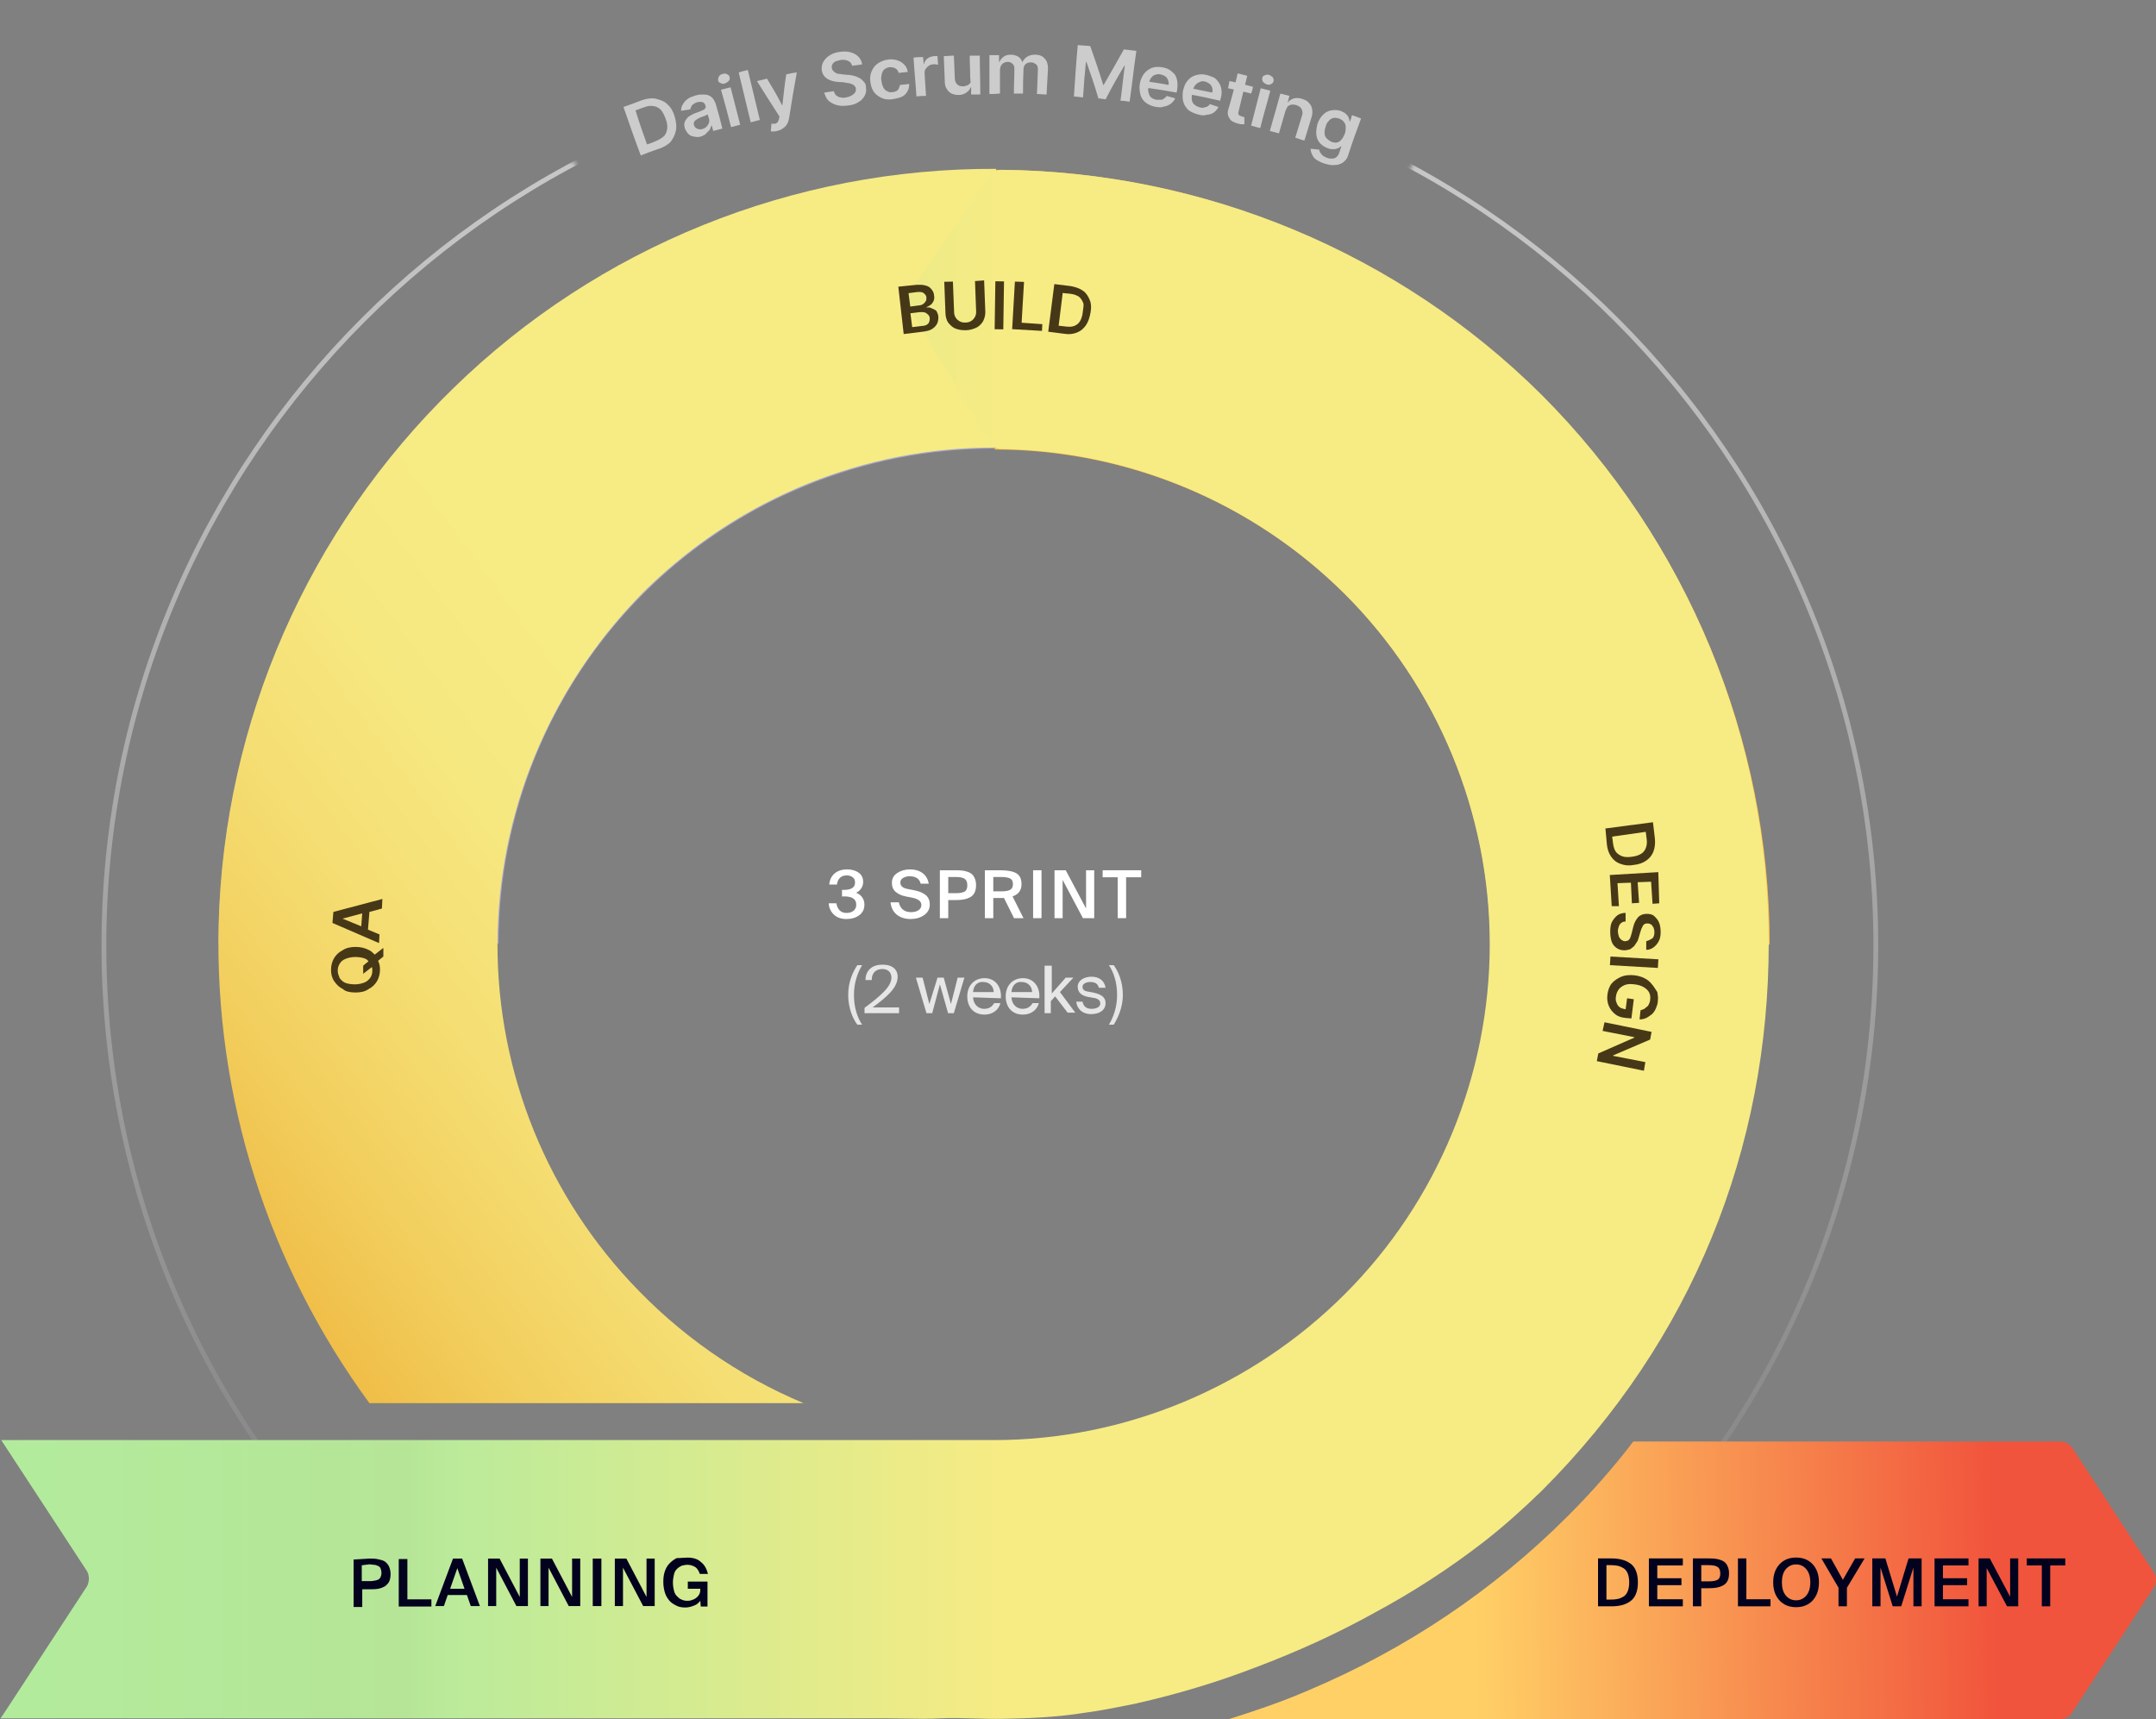 <svg width="449" height="358" viewBox="0 0 449 358" fill="none" xmlns="http://www.w3.org/2000/svg">
<rect x="0" y="0" width="449" height="358" fill="#808080" stroke="none"/>
<mask id="mask0_351_164" style="mask-type:alpha" maskUnits="userSpaceOnUse" x="18" y="0" width="376" height="358">
<path fill-rule="evenodd" clip-rule="evenodd" d="M97.031 0H18V358H394V0H317.04C280.34 55.038 243.64 110.277 207.04 165.415C170.43 110.277 133.733 55.038 97.031 0Z" fill="#02021E"/>
</mask>
<g mask="url(#mask0_351_164)">
<path d="M96.944 345.414C51.242 311.851 21.641 257.812 21.641 196.88C21.641 95.094 104.244 12.586 206.15 12.586C308.05 12.586 390.65 95.094 390.65 196.88C390.65 257.213 361.65 310.653 316.95 344.315" stroke="url(#paint0_linear_351_164)" stroke-opacity="0.6" stroke-width="1"/>
</g>
<path fill-rule="evenodd" clip-rule="evenodd" d="M448.55 330.53L431.45 356.701C430.95 357.5 429.95 357.999 429.05 357.999H255.84C261.54 356.201 267.14 354.303 272.64 351.906C292.75 343.416 310.95 331.229 326.45 315.747C331.35 310.852 335.95 305.658 340.15 300.164H429.05C430.05 300.164 430.95 300.663 431.55 301.463L448.55 327.434C449.15 328.333 449.15 329.531 448.55 330.53Z" fill="url(#paint1_linear_351_164)"/>
<path d="M425.22 325.963H422.08V324.504H430.11V325.963H426.97V334.48H425.22V325.963Z" fill="#02021E"/>
<path d="M417.971 334.48L413.741 326.513V334.48H412.051V324.504H414.391L418.621 332.471V324.504H420.311V334.48H417.971Z" fill="#02021E"/>
<path d="M402.881 324.504H409.951V325.963H404.631V328.632H409.661V330.077H404.631V333.008H409.951V334.48H402.881V324.504Z" fill="#02021E"/>
<path d="M394.17 334.48L391.63 326.403V334.48H389.92V324.504H392.64L395.06 332.458L397.47 324.504H400.19V334.48H398.48V326.403L395.94 334.48H394.17Z" fill="#02021E"/>
<path d="M381.311 324.504L383.791 328.962L386.34 324.504H388.311L384.63 330.627V334.48H382.88V330.6L379.311 324.504H381.311Z" fill="#02021E"/>
<path d="M377.519 333.241C376.659 334.186 375.499 334.658 374.049 334.658C372.599 334.658 371.439 334.186 370.579 333.241C369.709 332.287 369.279 331.035 369.279 329.484C369.279 327.934 369.709 326.686 370.579 325.742C371.439 324.797 372.599 324.324 374.049 324.324C375.499 324.324 376.659 324.797 377.519 325.742C378.379 326.686 378.809 327.934 378.809 329.484C378.809 331.035 378.379 332.287 377.519 333.241ZM371.909 332.237C372.469 332.897 373.179 333.227 374.049 333.227C374.909 333.227 375.619 332.897 376.169 332.237C376.729 331.576 377.009 330.659 377.009 329.484C377.009 328.31 376.729 327.397 376.169 326.746C375.619 326.086 374.909 325.755 374.049 325.755C373.179 325.755 372.469 326.086 371.909 326.746C371.359 327.397 371.089 328.31 371.089 329.484C371.089 330.659 371.359 331.576 371.909 332.237Z" fill="#02021E"/>
<path d="M363.689 333.008H368.719V334.48H361.939V324.504H363.689V333.008Z" fill="#02021E"/>
<path d="M355.841 324.504C356.341 324.504 356.771 324.522 357.131 324.559C357.501 324.596 357.881 324.678 358.261 324.807C358.661 324.935 358.981 325.109 359.231 325.33C359.481 325.55 359.681 325.857 359.831 326.251C360.001 326.637 360.081 327.1 360.081 327.641C360.081 328.247 359.981 328.761 359.771 329.182C359.551 329.595 359.251 329.912 358.841 330.132C358.441 330.343 358.001 330.494 357.521 330.586C357.051 330.669 356.501 330.71 355.871 330.71H354.301V334.48H352.551V324.504H355.841ZM354.301 325.907V329.279H355.921C356.691 329.279 357.281 329.173 357.671 328.962C358.071 328.742 358.261 328.306 358.261 327.655C358.261 327.27 358.201 326.953 358.071 326.706C357.941 326.458 357.751 326.279 357.491 326.169C357.241 326.059 356.991 325.99 356.751 325.963C356.511 325.926 356.211 325.907 355.841 325.907H354.301Z" fill="#02021E"/>
<path d="M343.391 324.504H350.461V325.963H345.141V328.632H350.171V330.077H345.141V333.008H350.461V334.48H343.391V324.504Z" fill="#02021E"/>
<path d="M335.521 324.504C336.361 324.504 337.101 324.586 337.741 324.752C338.391 324.908 338.971 325.169 339.491 325.536C340.021 325.894 340.421 326.407 340.691 327.077C340.971 327.738 341.101 328.54 341.101 329.485C341.101 330.43 340.971 331.237 340.691 331.907C340.421 332.568 340.021 333.081 339.491 333.448C338.971 333.815 338.391 334.081 337.741 334.246C337.101 334.402 336.361 334.48 335.521 334.48H332.801V324.504H335.521ZM335.441 325.907H334.551V333.077H335.441C335.991 333.077 336.471 333.035 336.861 332.953C337.271 332.87 337.661 332.714 338.061 332.485C338.451 332.247 338.761 331.875 338.971 331.37C339.181 330.866 339.291 330.237 339.291 329.485C339.291 328.733 339.181 328.109 338.971 327.614C338.761 327.109 338.451 326.742 338.061 326.513C337.661 326.274 337.271 326.114 336.861 326.031C336.471 325.949 335.991 325.907 335.441 325.907Z" fill="#02021E"/>
<path d="M232.771 182.67H229.631V181.211H237.661V182.67H234.521V191.187H232.771V182.67Z" fill="white"/>
<path d="M225.529 191.187L221.299 183.22V191.187H219.609V181.211H221.949L226.179 189.178V181.211H227.879V191.187H225.529Z" fill="white"/>
<path d="M216.9 191.187H215.15V181.211H216.9V191.187Z" fill="white"/>
<path d="M209.079 186.977C208.969 186.986 208.789 186.99 208.549 186.99H206.859V191.187H205.109V181.211H208.289C209.829 181.211 210.959 181.422 211.669 181.844C212.379 182.266 212.739 183.014 212.739 184.087C212.739 185.371 212.119 186.229 210.869 186.66L213.149 191.187H211.179L209.079 186.977ZM206.859 182.615V185.601H208.589C209.389 185.601 209.989 185.495 210.369 185.284C210.759 185.064 210.949 184.669 210.949 184.101C210.949 183.504 210.749 183.11 210.339 182.917C209.939 182.715 209.339 182.615 208.539 182.615H206.859Z" fill="white"/>
<path d="M199.031 181.211C199.521 181.211 199.95 181.229 200.32 181.266C200.69 181.303 201.07 181.385 201.45 181.514C201.85 181.642 202.171 181.816 202.421 182.037C202.661 182.257 202.871 182.564 203.021 182.959C203.191 183.344 203.271 183.807 203.271 184.348C203.271 184.954 203.16 185.468 202.95 185.89C202.74 186.302 202.431 186.619 202.031 186.839C201.631 187.05 201.19 187.201 200.71 187.293C200.24 187.376 199.691 187.417 199.051 187.417H197.48V191.187H195.73V181.211H199.031ZM197.48 182.615V185.986H199.11C199.88 185.986 200.46 185.88 200.86 185.669C201.25 185.449 201.45 185.013 201.45 184.362C201.45 183.977 201.39 183.66 201.26 183.413C201.13 183.165 200.941 182.986 200.681 182.876C200.421 182.766 200.17 182.697 199.94 182.67C199.7 182.633 199.391 182.615 199.031 182.615H197.48Z" fill="white"/>
<path d="M188.621 186.659C187.751 186.485 187.051 186.169 186.521 185.71C186.001 185.251 185.741 184.627 185.741 183.838C185.741 182.958 186.111 182.27 186.871 181.774C187.631 181.279 188.511 181.031 189.511 181.031C190.541 181.031 191.401 181.279 192.091 181.774C192.791 182.261 193.231 183.004 193.421 184.004H191.731C191.481 182.976 190.711 182.462 189.411 182.462C188.951 182.462 188.511 182.572 188.111 182.793C187.701 183.013 187.501 183.343 187.501 183.783C187.501 184.471 188.001 184.912 188.991 185.104L190.211 185.338C190.711 185.439 191.141 185.554 191.501 185.682C191.861 185.802 192.221 185.976 192.561 186.205C192.901 186.425 193.171 186.714 193.351 187.072C193.541 187.43 193.631 187.847 193.631 188.324C193.631 189.269 193.241 190.012 192.451 190.554C191.661 191.095 190.731 191.365 189.661 191.365C188.471 191.365 187.501 191.058 186.741 190.443C185.991 189.82 185.561 188.967 185.461 187.884H187.181C187.491 189.251 188.341 189.934 189.751 189.934C190.361 189.934 190.871 189.801 191.271 189.535C191.681 189.269 191.881 188.902 191.881 188.434C191.881 187.664 191.201 187.15 189.831 186.893L188.621 186.659Z" fill="white"/>
<path d="M178.32 188.379C178.32 187.233 177.49 186.659 175.83 186.659H175.35V185.297H175.76C177.3 185.297 178.07 184.783 178.07 183.756C178.07 183.279 177.91 182.916 177.58 182.669C177.25 182.412 176.84 182.283 176.34 182.283C175.74 182.283 175.27 182.453 174.92 182.793C174.58 183.123 174.37 183.586 174.3 184.182H172.7C172.78 183.219 173.14 182.453 173.8 181.884C174.47 181.316 175.34 181.031 176.44 181.031C177.36 181.031 178.15 181.251 178.79 181.692C179.43 182.132 179.76 182.788 179.76 183.66C179.76 184.146 179.62 184.586 179.36 184.981C179.1 185.375 178.75 185.682 178.3 185.902C178.86 186.113 179.29 186.439 179.58 186.879C179.87 187.311 180.02 187.797 180.02 188.338C180.02 189.311 179.66 190.058 178.94 190.581C178.23 191.104 177.34 191.365 176.27 191.365C175.17 191.365 174.29 191.054 173.64 190.43C173 189.806 172.64 189.026 172.58 188.09H174.18C174.27 188.687 174.49 189.173 174.84 189.549C175.2 189.916 175.68 190.099 176.3 190.099C176.89 190.099 177.38 189.948 177.76 189.645C178.13 189.333 178.32 188.911 178.32 188.379Z" fill="white"/>
<path opacity="0.8" d="M178.541 200.978H179.541C178.641 202.477 177.841 204.575 177.841 207.172C177.841 209.769 178.541 211.866 179.541 213.365H178.541C177.641 212.166 176.641 209.969 176.641 207.172C176.641 204.275 177.741 202.177 178.541 200.978ZM186.941 203.376C186.941 205.773 184.541 207.671 181.741 209.769H187.241V210.967H180.041V209.869C183.541 207.271 185.641 205.374 185.641 203.576C185.641 202.477 184.941 201.778 183.741 201.778C182.641 201.778 181.541 202.377 181.541 204.075H180.241C180.241 202.077 181.641 200.879 183.641 200.879C185.541 200.779 186.941 201.678 186.941 203.376ZM195.241 203.576H196.541L198.041 209.069L199.441 203.576H200.841L198.641 210.967H197.441L195.741 204.974L194.141 210.967H192.941L190.741 203.576H192.141L193.541 209.069L195.241 203.576ZM202.641 207.671C202.741 209.269 203.841 210.068 204.941 210.068C206.041 210.068 206.641 209.569 207.041 208.87H208.341C208.041 210.168 206.841 211.267 205.041 211.267C202.641 211.267 201.441 209.569 201.441 207.471C201.441 205.074 203.041 203.676 205.041 203.676C207.341 203.676 208.641 205.573 208.441 207.871L202.641 207.671ZM202.641 206.572H206.941C206.941 205.473 206.141 204.475 204.741 204.475C203.741 204.375 202.741 205.074 202.641 206.572ZM210.641 207.671C210.741 209.269 211.841 210.068 212.941 210.068C214.041 210.068 214.641 209.569 215.041 208.87H216.341C216.041 210.168 214.841 211.267 213.041 211.267C210.641 211.267 209.441 209.569 209.441 207.471C209.441 205.074 211.041 203.676 213.041 203.676C215.341 203.676 216.641 205.573 216.441 207.871L210.641 207.671ZM210.641 206.572H214.941C214.941 205.473 214.141 204.475 212.741 204.475C211.741 204.375 210.741 205.074 210.641 206.572ZM219.041 200.978V206.872L221.941 203.576H223.541L220.741 206.572L223.941 210.867H222.341L219.741 207.471L218.841 208.47V210.967H217.541V201.078H219.041V200.978ZM228.841 205.673C228.641 204.774 227.941 204.475 227.041 204.475C226.341 204.475 225.441 204.774 225.441 205.473C225.441 206.073 225.841 206.372 226.541 206.472L227.641 206.672C229.041 206.972 230.241 207.471 230.241 208.87C230.241 210.368 228.941 211.167 227.241 211.167C225.241 211.167 224.241 209.869 224.141 208.57H225.441C225.641 209.569 226.241 210.068 227.341 210.068C228.341 210.068 229.141 209.669 229.141 208.97C229.141 208.17 228.441 207.871 227.641 207.771L226.541 207.571C225.541 207.371 224.441 206.872 224.441 205.473C224.441 204.175 225.741 203.376 227.341 203.376C228.941 203.376 230.041 204.275 230.241 205.673H228.841ZM231.941 213.365H230.941C231.841 211.866 232.641 209.769 232.641 207.172C232.641 204.575 231.941 202.477 230.941 200.978H231.941C232.841 202.177 233.841 204.375 233.841 207.172C233.841 209.869 232.741 212.066 231.941 213.365Z" fill="white"/>
<path d="M45.531 196.683C45.531 153.931 62.532 112.877 92.833 82.61C123.034 52.444 164.24 35.363 207.04 35.363V93.398C179.64 93.398 153.34 104.286 134.035 123.565C114.734 142.843 103.833 169.214 103.833 196.483L45.531 196.683Z" fill="#A8A8D1"/>
<path d="M207.039 35.363C249.839 35.363 290.839 52.344 321.239 82.61C351.439 112.877 368.549 153.931 368.549 196.683H310.339C310.339 169.314 299.439 143.043 280.139 123.764C260.839 104.486 234.439 93.598 207.139 93.598L207.039 35.363Z" fill="#FDC448"/>
<path fill-rule="evenodd" clip-rule="evenodd" d="M103.637 193.984C102.937 220.954 112.837 247.125 131.238 266.903C141.44 277.891 153.74 286.481 167.34 292.175H76.936C55.835 263.407 44.635 228.446 45.535 192.386C46.635 150.233 64.235 110.178 94.437 80.811C124.638 51.344 165.24 34.962 207.44 35.162L207.24 93.197C180.24 93.097 154.34 103.586 134.838 122.464C115.637 141.443 104.337 167.015 103.637 193.984Z" fill="url(#paint2_linear_351_164)"/>
<path fill-rule="evenodd" clip-rule="evenodd" d="M206.14 36.658C206.64 35.859 207.54 35.359 208.54 35.359C250.84 35.759 291.34 52.64 321.15 82.307C351.35 112.573 368.35 153.627 368.35 196.379C368.35 239.132 352.45 279.087 321.05 310.452C317.25 314.148 313.25 317.744 309.15 320.94C301.95 326.534 294.24 331.528 286.24 335.824C278.34 340.219 269.94 344.014 261.44 347.211C253.44 350.307 245.04 352.805 236.64 354.702C232.74 355.502 228.74 356.301 224.84 356.8C219.54 357.599 214.24 357.799 208.94 357.899C206.94 357.944 204.93 357.886 202.94 357.828C200.55 357.759 198.18 357.69 195.84 357.799C193.37 357.932 190.86 357.888 188.36 357.843C187.11 357.821 185.87 357.799 184.64 357.799H170.54H154.04H135.739H116.338H96.437H76.537H57.336H39.335H23.335H9.834H0.117L0.901 356.647C0.937 356.599 0.971 356.549 1.002 356.499L18.133 330.282C18.634 329.282 18.634 328.081 18.133 327.18L1.103 301.164L0.247 299.864H206.94H207.04C234.34 299.864 260.74 288.776 280.04 269.498C299.35 250.219 310.25 223.849 310.25 196.579C310.25 169.31 299.35 142.939 280.04 123.661C261.04 104.782 235.44 93.894 208.64 93.494C207.64 93.494 206.64 92.995 206.14 92.096L189.24 64.027C188.64 63.128 188.64 61.83 189.34 60.931L206.14 36.658Z" fill="url(#paint3_linear_351_164)"/>
<path d="M76.941 324.536C77.541 324.536 78.041 324.536 78.541 324.636C79.041 324.736 79.541 324.835 79.941 325.035C80.341 325.235 80.641 325.535 80.941 326.034C81.141 326.434 81.341 327.033 81.341 327.732C81.341 328.331 81.241 328.931 81.041 329.33C80.841 329.73 80.541 330.03 80.141 330.329C79.741 330.529 79.341 330.729 78.741 330.829C78.141 330.929 77.641 330.929 77.041 330.929H75.441V334.624H73.641V324.736L76.941 324.536ZM75.341 325.934V329.23H77.041C77.341 329.23 77.641 329.231 77.941 329.131C78.241 329.131 78.441 329.031 78.741 328.931C78.941 328.831 79.141 328.631 79.241 328.431C79.341 328.232 79.441 327.932 79.441 327.532C79.441 327.133 79.341 326.833 79.241 326.534C79.141 326.334 78.941 326.134 78.641 326.034C78.441 325.934 78.141 325.834 77.841 325.834C77.541 325.834 77.241 325.734 76.941 325.734L75.341 325.934ZM84.841 333.026H89.841V334.525H83.041V324.636H84.841V333.026ZM94.341 324.536H96.242L99.942 334.425H98.042L97.242 332.127H93.241L92.441 334.425H90.641L94.341 324.536ZM93.741 330.829H96.742L95.241 326.534L93.741 330.829ZM107.542 334.425L103.342 326.434V334.425H101.642V324.536H104.042L108.242 332.527V324.536H109.942V334.425H107.542ZM118.442 334.425L114.242 326.434V334.425H112.542V324.536H114.942L119.142 332.527V324.536H120.842V334.425H118.442ZM125.243 334.425H123.443V324.536H125.243V334.425ZM133.943 334.425L129.743 326.434V334.425H128.043V324.536H130.443L134.643 332.527V324.536H136.343V334.425H133.943ZM143.24 324.336C144.34 324.336 145.34 324.636 145.94 325.235C146.74 325.834 147.14 326.633 147.44 327.732H145.74C145.54 327.133 145.24 326.633 144.84 326.334C144.34 326.034 143.84 325.834 143.14 325.834C142.74 325.834 142.34 325.934 141.94 326.034C141.54 326.234 141.24 326.434 140.94 326.733C140.64 327.033 140.44 327.432 140.34 327.932C140.24 328.431 140.14 328.931 140.14 329.53C140.14 330.13 140.24 330.729 140.34 331.128C140.44 331.628 140.64 332.027 140.94 332.327C141.24 332.627 141.54 332.926 141.84 333.026C142.24 333.226 142.64 333.326 143.04 333.326C143.34 333.326 143.64 333.326 143.94 333.226C144.24 333.126 144.54 333.026 144.84 332.826C145.14 332.627 145.34 332.427 145.54 332.127C145.74 331.828 145.84 331.428 145.84 331.029V330.829H143.24V329.33H147.34V334.525H145.94L145.84 333.326C145.54 333.725 145.14 334.125 144.54 334.325C144.04 334.525 143.44 334.724 142.74 334.724C142.04 334.724 141.34 334.624 140.84 334.325C140.24 334.025 139.74 333.725 139.34 333.226C138.94 332.727 138.64 332.227 138.44 331.528C138.24 330.829 138.14 330.129 138.14 329.33C138.14 328.531 138.24 327.832 138.44 327.233C138.64 326.633 138.94 326.034 139.44 325.535C139.94 325.035 140.34 324.735 140.94 324.436C141.84 324.436 142.54 324.336 143.24 324.336Z" fill="#02021E"/>
<g opacity="0.6">
<path d="M136.944 31.068C135.444 31.568 134.744 31.867 133.444 32.367C131.944 28.371 131.244 26.274 129.844 22.278C131.444 21.679 132.144 21.479 133.644 20.88C134.744 20.48 135.844 20.381 136.644 20.58C137.44 20.78 138.44 21.08 139.04 21.779C139.74 22.378 140.24 23.277 140.54 24.376C140.84 25.475 140.94 26.474 140.74 27.273C140.54 28.172 140.14 28.971 139.54 29.67C138.84 30.269 138.04 30.769 136.944 31.068ZM134.744 30.069C135.344 29.87 135.744 29.77 136.344 29.47C137.14 29.17 137.64 28.871 138.14 28.471C138.64 28.072 138.84 27.472 138.94 26.873C139.04 26.274 138.94 25.575 138.64 24.775C138.34 23.976 138.04 23.377 137.64 22.878C137.24 22.478 136.744 22.178 136.044 22.079C135.444 21.979 134.744 22.079 134.044 22.378C133.344 22.578 133.044 22.778 132.344 22.978C133.244 25.874 133.744 27.273 134.744 30.069Z" fill="white"/>
<path d="M146.14 28.37C145.64 28.57 145.14 28.57 144.64 28.47C144.14 28.37 143.74 28.27 143.44 27.97C143.14 27.671 142.84 27.271 142.64 26.771C142.54 26.372 142.44 25.972 142.54 25.573C142.64 25.173 142.84 24.974 143.04 24.674C143.24 24.374 143.54 24.174 143.94 23.975C144.34 23.775 144.64 23.575 145.04 23.475C145.54 23.276 145.94 23.176 146.24 22.976C146.54 22.876 146.74 22.776 146.84 22.576C146.94 22.377 147.04 22.277 146.94 22.077C146.84 21.677 146.64 21.378 146.34 21.278C146.04 21.178 145.64 21.178 145.24 21.278C144.74 21.378 144.44 21.677 144.14 21.877C143.94 22.177 143.84 22.476 143.74 22.776C142.94 22.876 142.64 22.976 141.84 23.076C141.84 22.576 141.94 22.077 142.24 21.677C142.44 21.278 142.84 20.878 143.24 20.579C143.64 20.279 144.24 20.079 144.84 19.88C145.24 19.78 145.64 19.68 146.14 19.68C146.54 19.68 146.94 19.68 147.34 19.779C147.74 19.879 148.04 20.079 148.34 20.379C148.64 20.679 148.84 21.078 149.04 21.578C149.64 23.675 149.94 24.674 150.44 26.771C149.74 26.971 149.34 27.071 148.54 27.271C148.44 26.871 148.34 26.672 148.24 26.172C148.24 26.172 148.24 26.172 148.14 26.172C148.04 26.472 147.94 26.672 147.84 26.971C147.64 27.171 147.44 27.471 147.14 27.67C146.94 28.07 146.54 28.17 146.14 28.37ZM146.24 26.871C146.64 26.772 146.94 26.572 147.14 26.372C147.34 26.172 147.54 25.873 147.64 25.573C147.74 25.273 147.74 24.974 147.64 24.674C147.54 24.274 147.44 24.075 147.34 23.775C147.34 23.875 147.24 23.875 147.04 23.975C146.94 24.075 146.74 24.174 146.54 24.174C146.34 24.274 146.24 24.374 146.04 24.374C145.84 24.474 145.74 24.474 145.64 24.574C145.34 24.674 145.14 24.874 144.94 24.974C144.74 25.173 144.54 25.273 144.54 25.473C144.44 25.673 144.44 25.873 144.54 26.072C144.64 26.372 144.84 26.672 145.14 26.771C145.54 26.971 145.84 26.971 146.24 26.871Z" fill="white"/>
<path d="M150.949 17.38C150.649 17.48 150.349 17.48 150.049 17.28C149.749 17.18 149.549 16.98 149.549 16.68C149.549 16.381 149.549 16.181 149.749 15.881C149.949 15.582 150.149 15.482 150.549 15.382C150.849 15.282 151.149 15.282 151.449 15.482C151.749 15.582 151.949 15.881 151.949 16.081C152.049 16.381 151.949 16.581 151.749 16.88C151.549 17.08 151.249 17.28 150.949 17.38ZM152.249 26.469C151.449 23.373 151.049 21.775 150.149 18.678C150.949 18.478 151.349 18.378 152.149 18.179C152.949 21.275 153.349 22.873 154.149 25.97C153.449 26.169 153.049 26.269 152.249 26.469Z" fill="white"/>
<path d="M155.74 14.582C156.74 18.777 157.24 20.875 158.24 24.97C157.44 25.17 157.04 25.27 156.34 25.47C155.34 21.374 154.84 19.177 153.84 15.082C154.44 14.882 154.84 14.782 155.74 14.582Z" fill="white"/>
<path d="M161.841 27.268C161.541 27.368 161.341 27.368 161.141 27.368C160.941 27.368 160.741 27.368 160.541 27.368C160.541 26.769 160.641 26.469 160.641 25.77C160.941 25.77 161.241 25.77 161.441 25.77C161.641 25.67 161.841 25.57 161.941 25.47C162.041 25.27 162.141 25.07 162.241 24.771C162.241 24.571 162.241 24.471 162.341 24.271C160.441 21.375 159.541 19.877 157.641 16.88C158.541 16.68 158.941 16.58 159.741 16.381C161.041 18.578 161.741 19.677 162.841 21.874H162.941C163.241 19.277 163.341 18.079 163.741 15.482C164.641 15.282 165.041 15.182 165.941 15.082C165.241 18.878 164.941 20.775 164.341 24.571C164.241 25.07 164.141 25.47 163.941 25.77C163.741 26.169 163.441 26.469 163.141 26.669C162.741 26.968 162.341 27.168 161.841 27.268Z" fill="white"/>
<path d="M177.451 13.689C177.351 13.189 177.051 12.89 176.651 12.69C176.251 12.49 175.651 12.39 175.051 12.49C174.651 12.59 174.251 12.69 173.951 12.79C173.651 12.99 173.451 13.19 173.351 13.389C173.251 13.589 173.151 13.889 173.251 14.188C173.251 14.388 173.351 14.588 173.551 14.787C173.651 14.887 173.851 15.087 174.051 15.187C174.251 15.287 174.451 15.387 174.751 15.387C175.051 15.387 175.251 15.487 175.451 15.487C175.851 15.487 176.151 15.587 176.551 15.587C176.951 15.587 177.451 15.687 177.851 15.786C178.251 15.886 178.651 16.086 179.051 16.286C179.451 16.486 179.651 16.785 179.951 17.085C180.251 17.385 180.351 17.784 180.351 18.284C180.451 18.883 180.351 19.482 180.051 19.982C179.751 20.481 179.351 20.98 178.751 21.28C178.151 21.68 177.451 21.879 176.551 21.979C175.651 22.079 174.951 22.079 174.251 21.879C173.551 21.68 173.051 21.38 172.551 20.98C172.151 20.581 171.851 19.982 171.651 19.282C172.451 19.182 172.851 19.083 173.651 18.983C173.751 19.382 173.951 19.682 174.151 19.882C174.451 20.081 174.751 20.281 175.051 20.281C175.451 20.381 175.851 20.381 176.251 20.281C176.651 20.181 177.051 20.081 177.351 19.882C177.651 19.682 177.951 19.482 178.051 19.282C178.251 18.983 178.251 18.783 178.251 18.483C178.251 18.184 178.051 17.984 177.851 17.784C177.651 17.584 177.351 17.485 177.051 17.385C176.751 17.285 176.351 17.285 175.951 17.185C175.451 17.085 175.151 17.085 174.651 17.085C173.651 16.985 172.851 16.785 172.251 16.386C171.651 15.986 171.251 15.387 171.151 14.688C171.051 14.088 171.151 13.489 171.451 12.89C171.751 12.39 172.151 11.891 172.851 11.491C173.451 11.092 174.151 10.892 174.951 10.792C175.751 10.692 176.551 10.692 177.151 10.892C177.851 11.092 178.351 11.391 178.751 11.791C179.151 12.191 179.451 12.69 179.551 13.389C178.551 13.589 178.151 13.589 177.451 13.689Z" fill="white"/>
<path d="M185.75 20.677C184.95 20.777 184.15 20.677 183.55 20.378C182.95 20.078 182.35 19.678 181.95 19.079C181.55 18.48 181.35 17.781 181.25 16.982C181.15 16.182 181.25 15.383 181.55 14.784C181.85 14.085 182.25 13.585 182.85 13.186C183.45 12.786 184.15 12.487 185.05 12.387C185.75 12.287 186.35 12.387 186.95 12.587C187.55 12.786 187.95 13.086 188.35 13.486C188.75 13.885 188.95 14.384 189.05 14.984C188.25 15.084 187.85 15.084 187.15 15.184C187.05 14.784 186.85 14.484 186.55 14.285C186.25 14.085 185.85 13.985 185.35 13.985C184.95 13.985 184.55 14.185 184.25 14.384C183.95 14.584 183.75 14.984 183.65 15.383C183.55 15.783 183.45 16.282 183.55 16.782C183.65 17.381 183.75 17.78 183.95 18.18C184.15 18.58 184.45 18.879 184.75 18.979C185.05 19.179 185.45 19.279 185.85 19.179C186.15 19.179 186.45 19.079 186.65 18.979C186.85 18.879 187.05 18.68 187.15 18.48C187.25 18.28 187.35 17.98 187.45 17.681C188.25 17.581 188.65 17.581 189.35 17.481C189.35 18.08 189.25 18.58 188.95 19.079C188.65 19.578 188.25 19.978 187.75 20.178C187.25 20.378 186.45 20.577 185.75 20.677Z" fill="white"/>
<path d="M190.85 20.078C190.65 16.881 190.45 15.283 190.25 11.987C191.05 11.887 191.45 11.887 192.25 11.887C192.25 12.387 192.35 12.686 192.35 13.286H192.45C192.55 12.786 192.85 12.387 193.15 12.187C193.55 11.887 193.95 11.787 194.45 11.688C194.55 11.688 194.65 11.688 194.85 11.688C194.95 11.688 195.15 11.688 195.25 11.688C195.25 12.387 195.35 12.786 195.35 13.486C195.25 13.486 195.15 13.486 194.95 13.386C194.75 13.386 194.55 13.386 194.45 13.386C194.05 13.386 193.75 13.485 193.45 13.685C193.15 13.885 192.95 14.085 192.75 14.384C192.55 14.684 192.55 14.984 192.55 15.283C192.65 17.181 192.75 18.08 192.85 19.978C192.05 19.978 191.65 19.978 190.85 20.078Z" fill="white"/>
<path d="M202.051 16.181C202.051 14.283 201.951 13.484 201.951 11.586C202.751 11.586 203.151 11.586 204.051 11.586C204.051 14.782 204.151 16.38 204.151 19.677C203.351 19.677 202.951 19.677 202.251 19.677C202.251 19.077 202.251 18.778 202.251 18.178H202.151C201.951 18.678 201.651 18.977 201.251 19.277C200.851 19.577 200.251 19.776 199.651 19.776C199.051 19.776 198.651 19.677 198.151 19.477C197.751 19.277 197.351 18.878 197.151 18.478C196.851 18.078 196.751 17.479 196.751 16.78C196.651 14.682 196.651 13.783 196.551 11.686C197.351 11.686 197.751 11.586 198.651 11.586C198.751 13.584 198.751 14.383 198.851 16.38C198.851 16.88 199.051 17.279 199.351 17.579C199.651 17.879 200.051 17.979 200.551 17.979C200.851 17.979 201.151 17.879 201.451 17.779C201.751 17.679 201.951 17.379 202.151 17.179C202.051 16.88 202.151 16.58 202.051 16.181Z" fill="white"/>
<path d="M206.051 19.577C206.051 16.381 206.051 14.783 206.051 11.487C206.851 11.487 207.251 11.487 208.051 11.487C208.051 12.086 208.051 12.286 208.051 12.885H208.151C208.351 12.386 208.651 12.086 209.051 11.786C209.451 11.486 209.951 11.387 210.551 11.387C211.151 11.387 211.651 11.586 212.051 11.786C212.451 12.086 212.751 12.386 212.851 12.885H212.951C213.151 12.485 213.451 12.086 213.951 11.786C214.451 11.486 214.951 11.387 215.651 11.387C216.451 11.387 217.151 11.686 217.551 12.186C218.051 12.685 218.251 13.384 218.251 14.283C218.151 16.481 218.051 17.48 217.951 19.677C217.151 19.677 216.751 19.577 215.951 19.577C216.051 17.48 216.051 16.581 216.151 14.483C216.151 13.984 216.051 13.584 215.751 13.384C215.451 13.185 215.151 12.985 214.751 12.985C214.251 12.985 213.851 13.085 213.551 13.384C213.251 13.684 213.151 14.084 213.151 14.483C213.051 16.481 213.051 17.48 213.051 19.477C212.251 19.477 211.851 19.477 211.151 19.477C211.151 17.38 211.251 16.381 211.251 14.283C211.251 13.884 211.151 13.484 210.851 13.284C210.551 12.985 210.251 12.885 209.851 12.885C209.551 12.885 209.251 12.985 209.051 13.085C208.851 13.185 208.651 13.384 208.451 13.684C208.351 13.984 208.251 14.183 208.251 14.583C208.251 16.581 208.251 17.48 208.251 19.477C207.251 19.577 206.851 19.577 206.051 19.577Z" fill="white"/>
<path d="M224.45 9.391C225.45 9.491 226.05 9.49 227.05 9.59C228.15 12.787 228.75 14.385 229.75 17.681C229.85 17.681 229.85 17.681 229.85 17.681C231.55 14.784 232.35 13.286 234.05 10.29C235.05 10.389 235.65 10.489 236.65 10.589C236.05 14.784 235.85 16.982 235.25 21.177C234.45 21.077 234.05 20.977 233.35 20.977C233.75 18.081 233.85 16.582 234.25 13.686H234.15C232.55 16.383 231.75 17.781 230.25 20.677C229.65 20.578 229.35 20.578 228.75 20.478C227.85 17.481 227.35 15.983 226.25 12.887H226.15C225.85 15.783 225.75 17.281 225.55 20.278C224.75 20.178 224.35 20.178 223.65 20.078C223.95 15.883 224.05 13.786 224.45 9.391Z" fill="white"/>
<path d="M240.85 22.276C240.05 22.176 239.35 21.876 238.75 21.477C238.15 21.077 237.75 20.478 237.55 19.879C237.35 19.18 237.25 18.48 237.35 17.581C237.45 16.782 237.75 16.083 238.15 15.484C238.55 14.884 239.15 14.485 239.75 14.185C240.45 13.886 241.15 13.886 241.95 13.986C242.45 14.085 242.95 14.185 243.45 14.485C243.85 14.685 244.25 15.084 244.55 15.384C244.85 15.684 245.05 16.283 245.15 16.782C245.25 17.282 245.25 17.981 245.15 18.68C245.15 18.88 245.05 18.98 245.05 19.279C242.35 18.78 240.95 18.58 238.15 18.181C238.25 17.681 238.25 17.382 238.35 16.882C240.35 17.182 241.25 17.282 243.35 17.681C243.45 17.282 243.35 16.982 243.25 16.682C243.15 16.383 242.95 16.083 242.65 15.883C242.35 15.684 242.05 15.584 241.65 15.484C241.25 15.384 240.85 15.484 240.55 15.584C240.25 15.684 239.95 15.883 239.75 16.183C239.55 16.483 239.35 16.782 239.35 17.182C239.25 17.581 239.25 17.881 239.15 18.28C239.05 18.78 239.15 19.18 239.25 19.479C239.35 19.879 239.55 20.178 239.85 20.378C240.15 20.578 240.55 20.778 240.95 20.778C241.25 20.778 241.55 20.778 241.75 20.778C241.95 20.778 242.25 20.678 242.45 20.478C242.65 20.378 242.85 20.178 242.95 19.979C243.65 20.178 244.05 20.278 244.75 20.478C244.55 20.878 244.25 21.277 243.85 21.577C243.45 21.876 243.05 22.076 242.45 22.176C242.05 22.376 241.45 22.376 240.85 22.276Z" fill="white"/>
<path d="M249.649 23.872C248.849 23.672 248.149 23.373 247.549 22.973C247.049 22.474 246.649 21.974 246.449 21.275C246.249 20.576 246.249 19.877 246.349 18.978C246.549 18.179 246.749 17.479 247.249 16.88C247.749 16.281 248.249 15.881 248.949 15.681C249.649 15.482 250.349 15.382 251.149 15.582C251.649 15.681 252.149 15.881 252.649 16.081C253.149 16.281 253.449 16.68 253.749 17.08C254.049 17.479 254.249 17.979 254.349 18.478C254.449 19.078 254.449 19.677 254.249 20.376C254.149 20.576 254.149 20.676 254.149 20.975C251.449 20.376 250.149 20.076 247.349 19.577C247.449 19.078 247.449 18.778 247.549 18.278C249.549 18.678 250.449 18.878 252.449 19.277C252.549 18.878 252.549 18.578 252.449 18.278C252.349 17.979 252.149 17.679 251.949 17.479C251.649 17.28 251.349 17.08 250.949 16.98C250.549 16.88 250.149 16.88 249.849 17.08C249.549 17.18 249.249 17.38 248.949 17.679C248.749 17.979 248.549 18.278 248.449 18.578C248.349 18.978 248.349 19.277 248.249 19.677C248.149 20.176 248.149 20.576 248.249 20.975C248.349 21.375 248.549 21.675 248.849 21.874C249.149 22.074 249.449 22.274 249.949 22.374C250.249 22.474 250.549 22.474 250.749 22.374C250.949 22.374 251.249 22.274 251.449 22.174C251.649 22.074 251.849 21.874 251.949 21.674C252.649 21.874 253.049 22.074 253.749 22.274C253.549 22.673 253.249 23.073 252.849 23.373C252.449 23.672 251.949 23.872 251.449 23.872C250.849 24.072 250.349 24.072 249.649 23.872Z" fill="white"/>
<path d="M260.949 18.078C260.849 18.677 260.749 18.977 260.549 19.477C258.549 18.977 257.749 18.777 255.749 18.378C255.849 17.779 255.949 17.479 256.049 16.88C258.049 17.279 259.049 17.579 260.949 18.078ZM257.749 15.281C258.549 15.481 258.949 15.581 259.749 15.781C259.049 18.677 258.649 20.176 257.949 23.172C257.849 23.472 257.849 23.672 257.949 23.771C257.949 23.971 258.049 24.071 258.249 24.071C258.349 24.171 258.549 24.171 258.649 24.271C258.749 24.271 258.849 24.271 258.949 24.371C259.049 24.371 259.149 24.371 259.149 24.371C259.149 24.97 259.149 25.27 259.149 25.869C259.049 25.869 258.849 25.869 258.649 25.869C258.449 25.869 258.249 25.869 257.949 25.769C257.449 25.669 257.049 25.47 256.649 25.27C256.249 25.07 256.049 24.67 255.849 24.271C255.649 23.871 255.649 23.472 255.749 22.972C256.649 19.876 257.049 18.378 257.749 15.281Z" fill="white"/>
<path d="M263.851 17.582C263.551 17.482 263.251 17.282 263.051 17.083C262.851 16.783 262.851 16.583 262.851 16.284C262.951 15.984 263.051 15.784 263.351 15.684C263.651 15.584 263.951 15.485 264.251 15.584C264.551 15.684 264.851 15.884 265.051 16.084C265.251 16.383 265.251 16.583 265.251 16.883C265.151 17.183 264.951 17.382 264.751 17.482C264.451 17.682 264.251 17.682 263.851 17.582ZM260.551 26.172C261.351 23.076 261.751 21.478 262.551 18.381C263.351 18.581 263.751 18.681 264.551 18.881C263.751 21.977 263.251 23.475 262.451 26.672C261.751 26.472 261.351 26.372 260.551 26.172Z" fill="white"/>
<path d="M267.649 23.276C267.149 25.074 266.849 25.973 266.349 27.771C265.549 27.571 265.149 27.471 264.449 27.271C265.349 24.175 265.749 22.677 266.649 19.48C267.449 19.68 267.749 19.78 268.549 19.98C268.349 20.479 268.349 20.779 268.149 21.278H268.249C268.549 20.879 268.949 20.679 269.449 20.479C269.949 20.379 270.549 20.379 271.149 20.579C271.749 20.779 272.249 20.979 272.549 21.378C272.949 21.778 273.149 22.177 273.249 22.677C273.349 23.176 273.349 23.776 273.149 24.375C272.549 26.372 272.249 27.271 271.649 29.269C270.849 29.069 270.449 28.87 269.749 28.67C270.349 26.772 270.549 25.973 271.149 24.075C271.349 23.576 271.249 23.076 271.049 22.677C270.849 22.277 270.449 22.078 269.949 21.878C269.649 21.778 269.249 21.778 268.949 21.778C268.649 21.878 268.349 21.977 268.149 22.177C267.949 22.577 267.749 22.877 267.649 23.276Z" fill="white"/>
<path d="M275.849 34.063C275.149 33.863 274.649 33.563 274.149 33.264C273.649 32.964 273.449 32.565 273.249 32.165C273.049 31.766 272.949 31.366 272.949 30.966C273.649 31.066 274.049 31.066 274.749 31.166C274.749 31.366 274.849 31.566 274.949 31.765C275.049 31.965 275.249 32.165 275.449 32.365C275.649 32.565 275.949 32.665 276.349 32.864C276.849 33.064 277.349 33.064 277.849 32.964C278.249 32.864 278.649 32.465 278.849 31.965C279.049 31.366 279.149 31.066 279.349 30.467H279.249C279.049 30.667 278.849 30.767 278.649 30.867C278.449 30.967 278.049 31.066 277.749 31.066C277.349 31.066 276.949 31.066 276.549 30.867C275.949 30.667 275.449 30.367 274.949 29.868C274.549 29.468 274.249 28.869 274.149 28.17C274.049 27.471 274.149 26.771 274.349 25.872C274.649 24.974 275.049 24.374 275.549 23.875C276.049 23.375 276.649 23.076 277.249 22.976C277.849 22.876 278.549 22.876 279.149 23.076C279.649 23.275 280.049 23.475 280.249 23.675C280.549 23.975 280.749 24.174 280.849 24.474C280.949 24.774 281.049 24.973 281.049 25.273H281.149C281.349 24.774 281.449 24.474 281.549 23.975C282.349 24.274 282.749 24.374 283.449 24.674C282.349 27.67 281.749 29.268 280.749 32.365C280.549 33.064 280.149 33.464 279.649 33.863C279.149 34.163 278.649 34.363 277.949 34.363C277.249 34.462 276.549 34.263 275.849 34.063ZM277.349 29.568C277.749 29.668 278.149 29.768 278.449 29.668C278.849 29.568 279.149 29.368 279.349 29.069C279.649 28.769 279.849 28.37 280.049 27.87C280.249 27.371 280.249 26.971 280.249 26.472C280.249 26.072 280.149 25.673 279.849 25.373C279.649 25.073 279.349 24.873 278.849 24.674C278.449 24.574 278.049 24.474 277.649 24.574C277.249 24.674 276.949 24.873 276.649 25.273C276.349 25.573 276.149 25.972 276.049 26.472C275.849 26.971 275.849 27.371 275.849 27.77C275.849 28.17 276.049 28.569 276.249 28.769C276.649 29.169 276.949 29.368 277.349 29.568Z" fill="white"/>
</g>
<path d="M334.64 175.806C334.74 176.804 335.04 177.703 335.54 178.403C336.04 179.102 336.64 179.601 337.54 179.901C338.34 180.2 339.24 180.3 340.24 180.101C341.24 180.001 342.14 179.701 342.84 179.202C343.54 178.702 344.04 178.103 344.34 177.304C344.64 176.505 344.74 175.606 344.64 174.607L344.24 171.211L334.34 172.509L334.64 175.806ZM342.74 173.209L342.94 174.807C343.04 175.506 342.94 176.105 342.74 176.605C342.54 177.104 342.24 177.504 341.74 177.803C341.24 178.103 340.64 178.303 339.84 178.403C339.04 178.502 338.44 178.502 337.84 178.303C337.34 178.103 336.84 177.803 336.54 177.404C336.24 177.004 336.04 176.405 335.94 175.706L335.74 174.207L342.74 173.209Z" fill="#463817"/>
<path d="M335.65 188.693H337.15L336.85 183.899L339.65 183.799L339.85 188.094L341.35 187.994L341.05 183.699L343.85 183.599L344.15 188.194L345.55 188.094L345.35 181.602L335.25 182.201L335.65 188.693Z" fill="#463817"/>
<path d="M342.84 195.983V197.781C343.44 197.781 343.94 197.581 344.34 197.281C344.74 196.982 345.14 196.582 345.44 195.983C345.74 195.484 345.84 194.784 345.84 194.085C345.84 193.386 345.74 192.687 345.54 192.187C345.34 191.588 344.94 191.189 344.54 190.789C344.14 190.389 343.54 190.29 342.94 190.29C342.24 190.29 341.64 190.489 341.14 190.989C340.74 191.488 340.34 192.088 340.14 192.987L339.84 194.185C339.74 194.585 339.64 194.884 339.54 195.184C339.44 195.484 339.24 195.683 339.14 195.783C338.94 195.883 338.74 195.983 338.44 195.983C338.14 195.983 337.94 195.883 337.64 195.683C337.44 195.484 337.24 195.284 337.14 194.984C337.04 194.685 336.94 194.285 336.94 193.885C336.94 193.486 337.04 193.186 337.14 192.887C337.24 192.587 337.44 192.287 337.64 192.187C337.84 191.988 338.14 191.888 338.54 191.888V190.09C337.84 190.09 337.24 190.29 336.84 190.589C336.44 190.889 336.04 191.388 335.74 191.888C335.44 192.387 335.34 193.186 335.34 193.985C335.34 194.784 335.44 195.484 335.64 196.083C335.84 196.682 336.24 197.082 336.64 197.381C337.04 197.681 337.64 197.881 338.24 197.881C338.64 197.881 339.04 197.781 339.44 197.681C339.74 197.481 340.04 197.282 340.34 196.982C340.54 196.682 340.74 196.383 340.94 196.083C341.14 195.783 341.24 195.384 341.34 194.984L341.64 193.985C341.74 193.786 341.74 193.586 341.84 193.386C341.94 193.186 342.04 192.986 342.14 192.787C342.24 192.587 342.34 192.487 342.54 192.387C342.74 192.287 342.84 192.287 343.14 192.287C343.44 192.287 343.64 192.387 343.84 192.487C344.04 192.587 344.14 192.887 344.34 193.086C344.44 193.386 344.54 193.686 344.54 194.085C344.54 194.585 344.44 195.084 344.14 195.384C343.64 195.683 343.24 195.883 342.84 195.983Z" fill="#463817"/>
<path d="M335.389 199.178L335.279 200.973L345.259 201.551L345.369 199.756L335.389 199.178Z" fill="#463817"/>
<path d="M343.95 204.874C343.55 204.375 343.05 203.975 342.45 203.676C341.85 203.376 341.15 203.176 340.35 203.077C339.25 202.977 338.35 203.076 337.65 203.376C336.95 203.676 336.15 204.175 335.65 204.775C335.15 205.374 334.85 206.273 334.75 207.172C334.65 207.971 334.75 208.77 335.05 209.469C335.35 210.168 335.75 210.668 336.35 211.167C336.95 211.667 337.65 211.866 338.55 211.966L339.75 212.066L340.25 208.071L338.85 207.871L338.55 210.168C338.05 210.068 337.65 209.969 337.35 209.769C337.05 209.569 336.75 209.169 336.65 208.77C336.45 208.37 336.45 207.871 336.55 207.371C336.65 206.772 336.85 206.373 337.15 205.973C337.45 205.574 337.95 205.274 338.45 205.074C339.05 204.874 339.65 204.874 340.45 204.974C341.25 205.074 341.85 205.274 342.35 205.574C342.85 205.873 343.25 206.273 343.45 206.672C343.65 207.072 343.75 207.671 343.65 208.171C343.65 208.47 343.55 208.77 343.45 208.97C343.35 209.17 343.25 209.469 343.05 209.569C342.85 209.769 342.65 209.869 342.45 210.068C342.25 210.168 341.95 210.268 341.65 210.368L341.45 212.266C341.95 212.266 342.45 212.166 342.85 211.966C343.25 211.767 343.65 211.467 344.05 211.167C344.35 210.867 344.65 210.468 344.85 209.969C345.05 209.469 345.25 208.97 345.25 208.47C345.35 207.771 345.25 207.172 345.15 206.572C344.65 205.873 344.35 205.274 343.95 204.874Z" fill="#463817"/>
<path d="M333.751 214.665L340.351 215.964V216.064L332.851 219.36L332.551 220.958L342.351 222.956L342.651 221.158L335.951 219.859V219.759L343.651 216.463L343.951 214.865L334.151 212.867L333.751 214.665Z" fill="#463817"/>
<path d="M74.037 206.665C75.136 206.665 76.037 206.465 76.737 205.966C77.537 205.566 78.136 204.967 78.537 204.268C78.936 203.568 79.136 202.769 79.136 201.87C79.136 201.271 79.037 200.672 78.737 200.072L79.837 199.173V197.376L78.037 198.774C77.636 198.374 77.237 197.975 76.737 197.775C75.936 197.376 75.037 197.176 74.037 197.176C73.037 197.176 72.037 197.376 71.337 197.875C70.537 198.275 69.936 198.874 69.537 199.573C69.136 200.272 68.938 201.071 68.938 201.97C68.938 202.869 69.136 203.668 69.636 204.368C70.136 205.067 70.636 205.566 71.438 205.966C71.938 206.465 72.936 206.665 74.037 206.665ZM70.337 202.17C70.337 201.571 70.436 201.171 70.737 200.672C71.037 200.172 71.438 199.873 71.938 199.673C72.438 199.473 73.136 199.273 73.938 199.273C74.737 199.273 75.337 199.373 75.938 199.573C76.237 199.673 76.537 199.873 76.737 200.172L75.636 201.071V202.769L77.438 201.371C77.537 201.571 77.537 201.87 77.537 202.07C77.537 202.669 77.436 203.069 77.136 203.568C76.837 203.968 76.438 204.367 75.938 204.567C75.438 204.767 74.737 204.967 73.938 204.967C73.136 204.967 72.537 204.867 71.938 204.667C71.438 204.467 71.037 204.068 70.737 203.668C70.537 203.069 70.337 202.769 70.337 202.17Z" fill="#463817"/>
<path d="M79.034 194.579L76.634 193.58L76.934 189.884L79.534 189.185L79.634 187.188L69.434 189.884L69.234 192.182L78.934 196.377L79.034 194.579ZM71.334 191.283L75.434 190.184L75.234 192.881L71.334 191.283Z" fill="#463817"/>
<path d="M194.08 64.231C193.78 64.038 193.38 63.947 192.98 64.056V63.956C193.27 63.849 193.57 63.643 193.86 63.436C194.16 63.23 194.25 62.928 194.45 62.624C194.54 62.322 194.63 61.92 194.52 61.523C194.51 61.024 194.3 60.629 193.99 60.236C193.68 59.843 193.28 59.553 192.77 59.465C192.27 59.276 191.67 59.29 190.87 59.308L187.08 59.694L188.2 69.56L192.19 69.069C192.99 68.951 193.59 68.838 194.08 68.527C194.57 68.216 194.87 67.909 195.16 67.403C195.35 66.999 195.43 66.498 195.42 65.998C195.41 65.499 195.2 65.104 194.99 64.709C194.79 64.614 194.48 64.321 194.08 64.231ZM189.21 61.044L191.1 60.801C191.6 60.79 192.1 60.779 192.41 61.072C192.72 61.364 192.92 61.559 192.93 61.959C192.94 62.258 192.94 62.558 192.75 62.762C192.65 62.964 192.46 63.169 192.16 63.375C191.96 63.48 191.67 63.586 191.37 63.593L189.57 63.834L189.21 61.044ZM193.35 67.344C193.06 67.651 192.66 67.86 191.96 67.876L189.97 68.121L189.6 65.232L191.6 64.986C192 64.977 192.3 64.971 192.6 65.064C192.9 65.157 193.11 65.352 193.31 65.547C193.52 65.742 193.62 66.039 193.63 66.339C193.64 66.639 193.55 67.04 193.35 67.344Z" fill="#463817"/>
<path d="M203.05 58.529L203.29 64.917C203.3 65.317 203.21 65.718 203.02 66.022C202.83 66.326 202.63 66.631 202.24 66.84C201.94 67.046 201.55 67.155 201.05 67.166C200.55 67.178 200.14 67.087 199.84 66.894C199.53 66.701 199.23 66.508 199.02 66.113C198.81 65.818 198.71 65.421 198.7 65.022L198.45 58.633L196.65 58.674L196.9 65.263C196.92 65.962 197.13 66.656 197.44 67.148C197.86 67.639 198.27 68.129 198.97 68.412C199.68 68.696 200.38 68.78 201.18 68.762C201.98 68.744 202.68 68.528 203.37 68.213C203.96 67.899 204.45 67.389 204.74 66.882C205.03 66.276 205.21 65.673 205.2 64.974L204.95 58.385L203.05 58.529Z" fill="#463817"/>
<path d="M207.291 58.567L207.141 68.555L208.941 68.582L209.091 58.595L207.291 58.567Z" fill="#463817"/>
<path d="M213.259 58.695L211.359 58.638L210.789 68.542L216.999 68.9L217.069 67.5L212.759 67.199L213.259 58.695Z" fill="#463817"/>
<path d="M226.951 62.482C226.631 61.69 226.211 61 225.501 60.517C224.791 60.034 223.981 59.752 222.981 59.575L219.571 59.153L218.301 69.073L221.611 69.498C222.611 69.675 223.511 69.554 224.301 69.237C225.091 68.919 225.681 68.406 226.171 67.696C226.651 66.985 226.931 66.08 227.111 65.076C227.291 64.173 227.261 63.175 226.951 62.482ZM225.501 64.913C225.421 65.714 225.231 66.318 224.951 66.824C224.661 67.33 224.261 67.639 223.771 67.85C223.271 68.061 222.671 68.075 221.971 67.991L220.471 67.825L221.311 61.012L222.921 61.175C223.621 61.259 224.121 61.448 224.631 61.736C225.041 62.026 225.351 62.519 225.561 63.014C225.771 63.408 225.591 64.212 225.501 64.913Z" fill="#463817"/>
<defs>
<linearGradient id="paint0_linear_351_164" x1="206.15" y1="12.586" x2="206.15" y2="345.414" gradientUnits="userSpaceOnUse">
<stop stop-color="white"/>
<stop offset="1" stop-color="white" stop-opacity="0"/>
</linearGradient>
<linearGradient id="paint1_linear_351_164" x1="515.99" y1="325.929" x2="307.02" y2="330.925" gradientUnits="userSpaceOnUse">
<stop offset="0.481" stop-color="#F1543C"/>
<stop offset="1" stop-color="#FFD066"/>
</linearGradient>
<linearGradient id="paint2_linear_351_164" x1="40.126" y1="252.307" x2="263.67" y2="87.572" gradientUnits="userSpaceOnUse">
<stop stop-color="#EFBA43"/>
<stop offset="0.115" stop-color="#F2CE5D"/>
<stop offset="0.242" stop-color="#F5DE73"/>
<stop offset="0.366" stop-color="#F6E880"/>
<stop offset="0.48" stop-color="#F7EB84"/>
</linearGradient>
<linearGradient id="paint3_linear_351_164" x1="-7.463" y1="196.666" x2="368.47" y2="196.666" gradientUnits="userSpaceOnUse">
<stop stop-color="#B2EC9D"/>
<stop offset="0.245" stop-color="#B6E597"/>
<stop offset="0.271" stop-color="#BBEB9A"/>
<stop offset="0.577" stop-color="#F7EB84"/>
</linearGradient>
</defs>
</svg>
